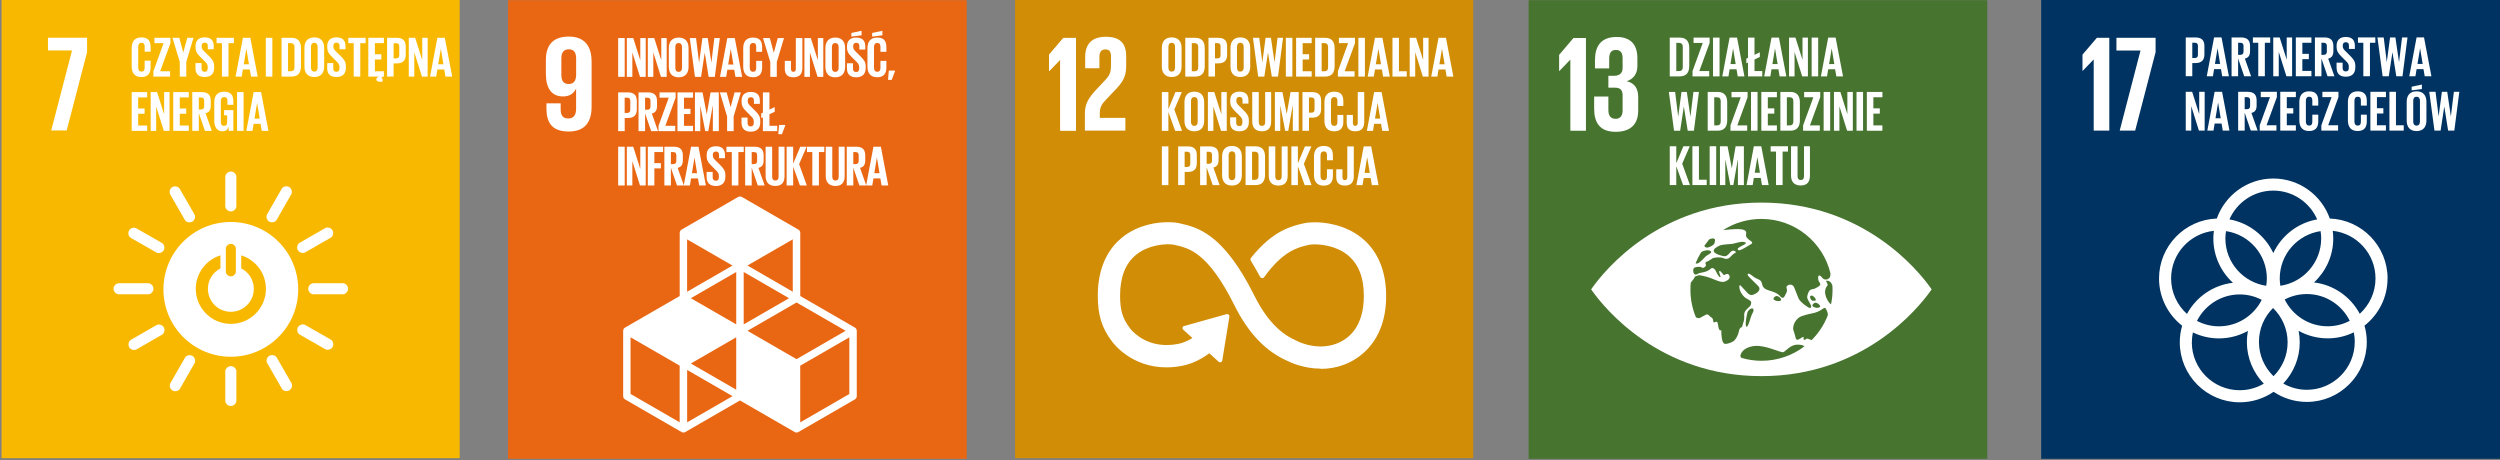 <?xml version="1.0" encoding="UTF-8"?> <svg xmlns="http://www.w3.org/2000/svg" xmlns:xlink="http://www.w3.org/1999/xlink" id="a" width="581.72" height="107.12" viewBox="0 0 581.72 107.12"><rect x="0" y="0" width="581.72" height="107.12" fill="#808080" stroke="none"/><defs><clipPath id="b"><rect x="118.22" y=".04" width="106.72" height="106.72" style="fill:none; stroke-width:0px;"></rect></clipPath><clipPath id="c"><rect x=".36" width="106.61" height="106.61" style="fill:none; stroke-width:0px;"></rect></clipPath><clipPath id="d"><rect x="236.19" width="106.61" height="106.61" style="fill:none; stroke-width:0px;"></rect></clipPath><clipPath id="e"><rect x="355.69" y=".04" width="106.72" height="106.72" style="fill:none; stroke-width:0px;"></rect></clipPath><clipPath id="f"><rect x="474.96" width="106.76" height="106.76" style="fill:none; stroke-width:0px;"></rect></clipPath></defs><rect x="118.22" y=".04" width="106.72" height="106.72" style="fill:#e96713; stroke-width:0px;"></rect><rect x="143.84" y="8.85" width="1.52" height="9.02" style="fill:#fff; stroke-width:0px;"></rect><polygon points="147.14 12.21 147.14 17.88 145.86 17.88 145.86 8.85 147.35 8.85 148.99 14.03 148.99 8.85 150.25 8.85 150.25 17.88 148.92 17.88 147.14 12.21" style="fill:#fff; stroke-width:0px;"></polygon><polygon points="152.02 12.21 152.02 17.88 150.74 17.88 150.74 8.85 152.23 8.85 153.87 14.03 153.87 8.85 155.13 8.85 155.13 17.88 153.8 17.88 152.02 12.21" style="fill:#fff; stroke-width:0px;"></polygon><g style="clip-path:url(#b);"><path d="M155.63,15.55v-4.37c0-1.41.69-2.44,2.29-2.44s2.3,1.02,2.3,2.44v4.37c0,1.4-.69,2.44-2.3,2.44s-2.29-1.04-2.29-2.44M158.7,15.79v-4.84c0-.55-.24-.93-.79-.93s-.77.39-.77.93v4.84c0,.55.24.93.77.93s.79-.39.79-.93" style="fill:#fff; stroke-width:0px;"></path><polygon points="163.98 12.3 163.13 17.88 161.71 17.88 160.5 8.85 161.96 8.85 162.67 14.58 162.68 14.58 163.44 8.85 164.68 8.85 165.52 14.58 165.53 14.58 166.22 8.85 167.5 8.85 166.33 17.88 164.89 17.88 164 12.3 163.98 12.3" style="fill:#fff; stroke-width:0px;"></polygon><path d="M167.54,17.88l1.7-9.02h1.73l1.72,9.02h-1.56l-.28-1.65h-1.61l-.27,1.65h-1.44ZM169.44,15.01h1.21l-.6-3.62h-.01l-.6,3.62Z" style="fill:#fff; stroke-width:0px;"></path><path d="M172.94,15.55v-4.37c0-1.41.67-2.44,2.26-2.44,1.68,0,2.14.93,2.14,2.26v1.06h-1.38v-1.18c0-.56-.19-.88-.73-.88s-.77.39-.77.93v4.84c0,.55.23.93.77.93s.73-.35.73-.88v-1.66h1.38v1.56c0,1.29-.53,2.25-2.14,2.25s-2.26-1.04-2.26-2.44" style="fill:#fff; stroke-width:0px;"></path><polygon points="180.75 14.44 180.75 17.88 179.24 17.88 179.24 14.44 177.54 8.85 179.13 8.85 180.05 12.27 180.06 12.27 180.98 8.85 182.43 8.85 180.75 14.44" style="fill:#fff; stroke-width:0px;"></polygon><path d="M186.7,8.85v6.97c0,1.3-.57,2.16-2.09,2.16s-2-.87-2-2.01v-1.8h1.44v1.82c0,.45.16.72.56.72s.57-.27.57-.73v-7.13h1.52Z" style="fill:#fff; stroke-width:0px;"></path><polygon points="188.46 12.21 188.46 17.88 187.18 17.88 187.18 8.85 188.67 8.85 190.31 14.03 190.31 8.85 191.57 8.85 191.57 17.88 190.24 17.88 188.46 12.21" style="fill:#fff; stroke-width:0px;"></polygon><path d="M192.06,15.55v-4.37c0-1.41.69-2.44,2.29-2.44s2.3,1.02,2.3,2.44v4.37c0,1.4-.69,2.44-2.3,2.44s-2.29-1.04-2.29-2.44M195.14,15.79v-4.84c0-.55-.24-.93-.79-.93s-.77.39-.77.93v4.84c0,.55.24.93.77.93s.79-.39.79-.93" style="fill:#fff; stroke-width:0px;"></path><path d="M197.07,15.93v-1.21h1.41v1.24c0,.51.23.8.75.8.48,0,.69-.32.69-.8v-.35c0-.52-.21-.84-.68-1.28l-.89-.89c-.87-.85-1.26-1.37-1.26-2.41v-.31c0-1.12.65-1.98,2.13-1.98s2.12.75,2.12,2.05v.73h-1.38v-.79c0-.52-.24-.77-.72-.77-.43,0-.72.24-.72.75v.19c0,.51.28.8.72,1.23l.97.96c.83.84,1.22,1.34,1.22,2.34v.44c0,1.24-.67,2.12-2.21,2.12s-2.14-.87-2.14-2.05M200.48,8.21l-2.38.31v-.85l2.38-.51v1.05Z" style="fill:#fff; stroke-width:0px;"></path><path d="M201.85,15.55v-4.37c0-1.41.67-2.44,2.26-2.44,1.68,0,2.14.93,2.14,2.26v1.06h-1.38v-1.18c0-.56-.19-.88-.73-.88s-.77.39-.77.93v4.84c0,.55.23.93.77.93s.73-.35.73-.88v-1.66h1.38v1.56c0,1.29-.53,2.25-2.14,2.25s-2.26-1.04-2.26-2.44M205.32,8.21l-2.38.31v-.85l2.38-.51v1.05Z" style="fill:#fff; stroke-width:0px;"></path><polygon points="208.26 16.55 207.49 18.58 206.64 18.58 206.82 16.43 208.26 16.43 208.26 16.55" style="fill:#fff; stroke-width:0px;"></polygon><path d="M143.84,21.5h2.25c1.53,0,2.09.76,2.09,2.02v1.9c0,1.26-.56,2.04-2.09,2.04h-.73v3.06h-1.52v-9.02ZM145.35,22.73v3.55h.56c.52,0,.75-.25.75-.75v-2.08c0-.49-.23-.73-.75-.73h-.56Z" style="fill:#fff; stroke-width:0px;"></path><path d="M150.1,26.38v4.14h-1.52v-9.02h2.21c1.53,0,2.09.76,2.09,2.02v1.16c0,.97-.35,1.54-1.21,1.74l1.45,4.1h-1.6l-1.42-4.14ZM150.1,22.73v2.81h.51c.52,0,.75-.27.75-.75v-1.33c0-.49-.23-.73-.75-.73h-.51Z" style="fill:#fff; stroke-width:0px;"></path><polygon points="154.82 29.28 157.12 29.28 157.12 30.52 153.23 30.52 153.23 29.28 155.61 22.73 153.47 22.73 153.47 21.5 157.21 21.5 157.21 22.73 154.82 29.28" style="fill:#fff; stroke-width:0px;"></polygon><polygon points="157.64 21.5 161.26 21.5 161.26 22.73 159.15 22.73 159.15 25.32 160.66 25.32 160.66 26.54 159.15 26.54 159.15 29.28 161.26 29.28 161.26 30.52 157.64 30.52 157.64 21.5" style="fill:#fff; stroke-width:0px;"></polygon><polygon points="165.87 24.66 165.83 24.66 164.81 30.52 164.1 30.52 162.97 24.66 162.95 24.66 162.95 30.52 161.7 30.52 161.7 21.5 163.47 21.5 164.45 26.58 164.46 26.58 165.34 21.5 167.26 21.5 167.26 30.52 165.87 30.52 165.87 24.66" style="fill:#fff; stroke-width:0px;"></polygon><polygon points="170.71 27.09 170.71 30.52 169.19 30.52 169.19 27.09 167.5 21.5 169.08 21.5 170 24.92 170.01 24.92 170.93 21.5 172.38 21.5 170.71 27.09" style="fill:#fff; stroke-width:0px;"></polygon><path d="M172.54,28.58v-1.21h1.41v1.24c0,.51.23.8.75.8.48,0,.69-.32.69-.8v-.35c0-.52-.21-.84-.68-1.28l-.89-.89c-.87-.85-1.26-1.37-1.26-2.41v-.31c0-1.12.65-1.98,2.13-1.98s2.12.75,2.12,2.05v.73h-1.38v-.78c0-.52-.24-.77-.72-.77-.43,0-.72.24-.72.75v.19c0,.51.28.8.72,1.22l.97.96c.83.84,1.22,1.34,1.22,2.34v.44c0,1.24-.67,2.12-2.21,2.12s-2.14-.87-2.14-2.05" style="fill:#fff; stroke-width:0px;"></path><polygon points="177.13 26.38 177.52 26.21 177.52 21.5 179.04 21.5 179.04 25.5 180.27 24.92 180.27 26.01 179.04 26.59 179.04 29.28 180.85 29.28 180.85 30.52 177.52 30.52 177.52 27.3 177.13 27.47 177.13 26.38" style="fill:#fff; stroke-width:0px;"></polygon><polygon points="182.72 29.19 181.95 31.22 181.1 31.22 181.29 29.07 182.72 29.07 182.72 29.19" style="fill:#fff; stroke-width:0px;"></polygon><rect x="143.84" y="34.14" width="1.52" height="9.02" style="fill:#fff; stroke-width:0px;"></rect><polygon points="147.14 37.49 147.14 43.16 145.86 43.16 145.86 34.14 147.35 34.14 148.99 39.32 148.99 34.14 150.25 34.14 150.25 43.16 148.92 43.16 147.14 37.49" style="fill:#fff; stroke-width:0px;"></polygon><polygon points="150.74 34.14 154.3 34.14 154.3 35.38 152.26 35.38 152.26 37.96 153.78 37.96 153.78 39.18 152.26 39.18 152.26 43.16 150.74 43.16 150.74 34.14" style="fill:#fff; stroke-width:0px;"></polygon><path d="M156.11,39.02v4.14h-1.52v-9.02h2.21c1.53,0,2.09.76,2.09,2.02v1.16c0,.97-.35,1.54-1.21,1.74l1.45,4.1h-1.6l-1.42-4.14ZM156.11,35.38v2.81h.51c.52,0,.75-.27.75-.75v-1.33c0-.49-.23-.73-.75-.73h-.51Z" style="fill:#fff; stroke-width:0px;"></path><path d="M159.1,43.16l1.7-9.02h1.73l1.72,9.02h-1.56l-.28-1.65h-1.61l-.27,1.65h-1.44ZM161,40.3h1.21l-.6-3.62h-.01l-.6,3.62Z" style="fill:#fff; stroke-width:0px;"></path><path d="M164.42,41.22v-1.21h1.41v1.24c0,.51.23.8.75.8.48,0,.69-.32.69-.8v-.35c0-.52-.21-.84-.68-1.28l-.89-.89c-.87-.85-1.26-1.37-1.26-2.41v-.31c0-1.12.65-1.98,2.13-1.98s2.12.75,2.12,2.05v.73h-1.38v-.78c0-.52-.24-.77-.72-.77-.43,0-.72.24-.72.75v.19c0,.51.28.8.72,1.22l.97.96c.83.84,1.22,1.34,1.22,2.34v.44c0,1.24-.67,2.12-2.21,2.12s-2.14-.87-2.14-2.05" style="fill:#fff; stroke-width:0px;"></path><polygon points="169.03 34.14 173.06 34.14 173.06 35.38 171.81 35.38 171.81 43.16 170.28 43.16 170.28 35.38 169.03 35.38 169.03 34.14" style="fill:#fff; stroke-width:0px;"></polygon><path d="M174.91,39.02v4.14h-1.52v-9.02h2.21c1.53,0,2.09.76,2.09,2.02v1.16c0,.97-.35,1.54-1.21,1.74l1.45,4.1h-1.6l-1.42-4.14ZM174.91,35.38v2.81h.51c.52,0,.75-.27.75-.75v-1.33c0-.49-.23-.73-.75-.73h-.51Z" style="fill:#fff; stroke-width:0px;"></path><path d="M182.55,34.14v6.83c0,1.4-.6,2.3-2.14,2.3s-2.26-.91-2.26-2.3v-6.83h1.52v6.97c0,.53.21.89.75.89s.75-.36.75-.89v-6.97h1.4Z" style="fill:#fff; stroke-width:0px;"></path><polygon points="184.56 38.77 184.56 43.16 183.04 43.16 183.04 34.14 184.56 34.14 184.56 38.1 186.21 34.14 187.7 34.14 185.94 38.2 187.74 43.16 186.14 43.16 184.56 38.77" style="fill:#fff; stroke-width:0px;"></polygon><polygon points="187.77 34.14 191.8 34.14 191.8 35.38 190.55 35.38 190.55 43.16 189.02 43.16 189.02 35.38 187.77 35.38 187.77 34.14" style="fill:#fff; stroke-width:0px;"></polygon><path d="M196.54,34.14v6.83c0,1.4-.6,2.3-2.14,2.3s-2.26-.91-2.26-2.3v-6.83h1.52v6.97c0,.53.21.89.75.89s.75-.36.75-.89v-6.97h1.4Z" style="fill:#fff; stroke-width:0px;"></path><path d="M198.55,39.02v4.14h-1.52v-9.02h2.21c1.53,0,2.09.76,2.09,2.02v1.16c0,.97-.35,1.54-1.21,1.74l1.45,4.1h-1.6l-1.42-4.14ZM198.55,35.38v2.81h.51c.52,0,.75-.27.75-.75v-1.33c0-.49-.23-.73-.75-.73h-.51Z" style="fill:#fff; stroke-width:0px;"></path><path d="M201.54,43.16l1.7-9.02h1.73l1.72,9.02h-1.56l-.28-1.65h-1.61l-.27,1.65h-1.44ZM203.44,40.3h1.21l-.6-3.62h-.01l-.6,3.62Z" style="fill:#fff; stroke-width:0px;"></path><path d="M137.65,14.27c0-3.34-1.47-5.76-5.28-5.76s-5.35,2.1-5.35,5.44v3.18c0,3.53,1.4,5.31,4.01,5.31,1.53,0,2.45-.7,2.99-1.75h.03v4.65c0,1.31-.51,2.23-1.81,2.23s-1.78-.76-1.78-2.1v-1.43h-3.31v1.15c0,3.18,1.15,5.41,5.16,5.41s5.35-2.45,5.35-5.82v-10.5ZM134.06,17.58c-.06,1.21-.57,1.97-1.72,1.97-1.24,0-1.72-.76-1.72-2.16v-3.76c0-1.37.51-2.16,1.75-2.16s1.69.83,1.69,2.16v3.95Z" style="fill:#fff; stroke-width:0px;"></path><path d="M198.94,76.23l-12.73-7.35v-14.7c0-.31-.17-.6-.43-.75l-13.16-7.6c-.27-.15-.6-.15-.87,0l-13.16,7.6c-.27.16-.43.44-.43.75v14.7l-12.73,7.35c-.27.16-.43.44-.43.75v15.2c0,.31.17.6.43.75l13.16,7.6c.14.08.28.12.43.12s.3-.04.43-.12l12.73-7.35,12.73,7.35c.13.08.28.12.43.12s.3-.04.43-.12l13.16-7.6c.27-.16.43-.44.43-.75v-15.2c0-.31-.16-.6-.43-.75M171.31,90.68l-10.56-6.1,10.56-6.1v12.19ZM183.6,69.39l-10.55,6.09v-12.19l10.55,6.1ZM171.31,75.48l-10.56-6.09,10.56-6.1v12.19ZM173.92,76.98l11.42-6.6,11.43,6.59-11.43,6.6-11.42-6.6ZM184.47,67.88l-10.55-6.1,10.55-6.09v12.19ZM170.44,61.79l-10.56,6.1v-12.19l10.56,6.09ZM158.15,98.27l-11.43-6.6v-13.19l11.43,6.6v13.19ZM159.89,98.27v-12.19l10.56,6.1-10.56,6.09ZM197.63,91.68l-11.43,6.6v-13.19l11.43-6.6v13.19Z" style="fill:#fff; stroke-width:0px;"></path></g><rect x=".36" width="106.61" height="106.61" style="fill:#f9b800; stroke-width:0px;"></rect><polygon points="11.16 11.74 16.76 11.74 11.92 30.35 15.52 30.35 20.26 12.13 20.26 8.78 11.16 8.78 11.16 11.74" style="fill:#fff; stroke-width:0px;"></polygon><g style="clip-path:url(#c);"><path d="M53.71,51.65c-8.66,0-15.68,7.02-15.68,15.68s7.02,15.68,15.68,15.68,15.68-7.02,15.68-15.68-7.02-15.68-15.68-15.68M52.55,57.84c0-.52.52-1.1,1.17-1.1s1.16.57,1.16,1.1v5.38c0,.52-.52,1.09-1.16,1.09s-1.17-.57-1.17-1.09v-5.38ZM53.71,75.36c-4.5,0-8.15-3.65-8.15-8.15,0-3.66,2.41-6.76,5.73-7.79v3.04c-1.73.88-2.91,2.68-2.91,4.75,0,2.95,2.39,5.34,5.34,5.34s5.34-2.39,5.34-5.34c0-2.08-1.19-3.88-2.93-4.76v-3.03c3.33,1.03,5.75,4.13,5.75,7.79,0,4.5-3.65,8.15-8.16,8.15" style="fill:#fff; stroke-width:0px;"></path><path d="M35.71,67.19c0-.71-.63-1.29-1.21-1.29h-6.87c-.58,0-1.21.58-1.21,1.29s.63,1.29,1.21,1.29h6.87c.58,0,1.21-.58,1.21-1.29" style="fill:#fff; stroke-width:0px;"></path><path d="M81,67.19c0-.71-.63-1.29-1.2-1.29h-6.87c-.58,0-1.21.58-1.21,1.29s.64,1.29,1.21,1.29h6.87c.57,0,1.2-.58,1.2-1.29" style="fill:#fff; stroke-width:0px;"></path><path d="M53.71,49.19c.71,0,1.29-.63,1.29-1.2v-6.87c0-.58-.58-1.21-1.29-1.21s-1.29.63-1.29,1.21v6.87c0,.57.58,1.2,1.29,1.2" style="fill:#fff; stroke-width:0px;"></path><path d="M53.71,94.47c.71,0,1.29-.63,1.29-1.21v-6.86c0-.58-.58-1.21-1.29-1.21s-1.29.64-1.29,1.21v6.86c0,.58.58,1.21,1.29,1.21" style="fill:#fff; stroke-width:0px;"></path><path d="M38.09,58.25c.35-.62.09-1.43-.41-1.72l-5.96-3.41c-.5-.29-1.34-.1-1.69.51-.35.62-.09,1.44.41,1.72l5.96,3.41c.5.29,1.33.1,1.69-.52" style="fill:#fff; stroke-width:0px;"></path><path d="M77.39,80.74c.35-.62.09-1.43-.41-1.71l-5.96-3.41c-.5-.29-1.34-.1-1.69.51-.35.62-.09,1.44.41,1.72l5.96,3.41c.5.28,1.33.1,1.69-.52" style="fill:#fff; stroke-width:0px;"></path><path d="M62.66,51.57c.62.35,1.43.09,1.71-.41l3.41-5.96c.29-.5.1-1.34-.51-1.69-.62-.35-1.44-.09-1.72.41l-3.41,5.96c-.29.5-.1,1.33.52,1.69" style="fill:#fff; stroke-width:0px;"></path><path d="M40.16,90.87c.62.35,1.43.09,1.71-.41l3.41-5.96c.29-.5.1-1.34-.51-1.69-.62-.35-1.44-.09-1.72.41l-3.41,5.96c-.29.5-.1,1.33.52,1.69" style="fill:#fff; stroke-width:0px;"></path><path d="M44.74,51.58c.62-.35.8-1.19.51-1.69l-3.42-5.95c-.29-.5-1.1-.76-1.72-.41-.62.35-.8,1.19-.51,1.7l3.42,5.95c.29.5,1.1.76,1.72.4" style="fill:#fff; stroke-width:0px;"></path><path d="M67.31,90.84c.62-.36.8-1.19.51-1.69l-3.42-5.95c-.29-.5-1.1-.76-1.72-.41-.62.35-.8,1.19-.51,1.7l3.42,5.95c.29.5,1.1.75,1.72.4" style="fill:#fff; stroke-width:0px;"></path><path d="M69.32,58.22c.35.61,1.19.8,1.68.51l5.95-3.42c.5-.29.77-1.11.41-1.72-.35-.62-1.19-.8-1.7-.51l-5.95,3.42c-.5.29-.76,1.1-.4,1.72" style="fill:#fff; stroke-width:0px;"></path><path d="M30.06,80.79c.35.62,1.19.8,1.69.51l5.95-3.42c.5-.29.77-1.1.41-1.72-.35-.62-1.19-.8-1.69-.51l-5.95,3.42c-.5.29-.76,1.1-.4,1.72" style="fill:#fff; stroke-width:0px;"></path><path d="M30.64,15.49v-4.36c0-1.41.67-2.43,2.26-2.43,1.68,0,2.14.93,2.14,2.26v1.06h-1.38v-1.18c0-.56-.19-.88-.73-.88s-.77.39-.77.93v4.84c0,.55.23.93.77.93s.73-.35.73-.88v-1.66h1.38v1.56c0,1.29-.53,2.25-2.14,2.25s-2.26-1.04-2.26-2.43" style="fill:#fff; stroke-width:0px;"></path><polygon points="37.27 16.58 39.57 16.58 39.57 17.82 35.69 17.82 35.69 16.58 38.07 10.04 35.93 10.04 35.93 8.8 39.66 8.8 39.66 10.04 37.27 16.58" style="fill:#fff; stroke-width:0px;"></polygon><polygon points="43.35 14.39 43.35 17.82 41.83 17.82 41.83 14.39 40.14 8.8 41.72 8.8 42.64 12.22 42.65 12.22 43.57 8.8 45.02 8.8 43.35 14.39" style="fill:#fff; stroke-width:0px;"></polygon><path d="M45.49,15.88v-1.21h1.41v1.24c0,.51.23.8.74.8.48,0,.69-.32.69-.8v-.35c0-.52-.21-.84-.68-1.28l-.89-.89c-.87-.85-1.26-1.37-1.26-2.41v-.31c0-1.12.65-1.98,2.13-1.98s2.11.75,2.11,2.05v.73h-1.38v-.78c0-.52-.24-.77-.72-.77-.43,0-.72.24-.72.74v.19c0,.51.28.8.72,1.22l.97.96c.82.84,1.22,1.34,1.22,2.34v.44c0,1.24-.66,2.11-2.21,2.11s-2.14-.86-2.14-2.05" style="fill:#fff; stroke-width:0px;"></path><polygon points="50.39 8.8 54.42 8.8 54.42 10.04 53.17 10.04 53.17 17.82 51.64 17.82 51.64 10.04 50.39 10.04 50.39 8.8" style="fill:#fff; stroke-width:0px;"></polygon><path d="M54.82,17.82l1.7-9.02h1.73l1.71,9.02h-1.55l-.28-1.65h-1.61l-.27,1.65h-1.44ZM56.72,14.96h1.21l-.6-3.62h-.01l-.6,3.62Z" style="fill:#fff; stroke-width:0px;"></path><rect x="61.85" y="8.8" width="1.52" height="9.02" style="fill:#fff; stroke-width:0px;"></rect><path d="M70.04,11.22v4.18c0,1.38-.57,2.42-2.19,2.42h-2.34v-9.02h2.34c1.62,0,2.19,1.02,2.19,2.42M67.66,16.58c.63,0,.86-.37.86-.92v-4.72c0-.53-.24-.9-.86-.9h-.64v6.54h.64Z" style="fill:#fff; stroke-width:0px;"></path><path d="M70.84,15.49v-4.36c0-1.41.69-2.43,2.29-2.43s2.3,1.02,2.3,2.43v4.36c0,1.4-.69,2.43-2.3,2.43s-2.29-1.04-2.29-2.43M73.91,15.73v-4.84c0-.55-.24-.93-.78-.93s-.77.39-.77.93v4.84c0,.55.24.93.77.93s.78-.39.78-.93" style="fill:#fff; stroke-width:0px;"></path><path d="M76.14,15.88v-1.21h1.41v1.24c0,.51.23.8.74.8.48,0,.69-.32.69-.8v-.35c0-.52-.21-.84-.68-1.28l-.89-.89c-.87-.85-1.26-1.37-1.26-2.41v-.31c0-1.12.65-1.98,2.13-1.98s2.11.75,2.11,2.05v.73h-1.38v-.78c0-.52-.24-.77-.72-.77-.43,0-.72.24-.72.74v.19c0,.51.28.8.72,1.22l.97.96c.82.84,1.22,1.34,1.22,2.34v.44c0,1.24-.66,2.11-2.21,2.11s-2.14-.86-2.14-2.05" style="fill:#fff; stroke-width:0px;"></path><polygon points="81.05 8.8 85.08 8.8 85.08 10.04 83.83 10.04 83.83 17.82 82.3 17.82 82.3 10.04 81.05 10.04 81.05 8.8" style="fill:#fff; stroke-width:0px;"></polygon><path d="M85.71,8.8h3.62v1.24h-2.1v2.58h1.5v1.22h-1.5v2.74h2.1v1.24h-.31c-.12.11-.23.21-.23.32,0,.08.04.12.17.12h.05v.76h-.53c-.61,0-.92-.19-.92-.55,0-.41.55-.64.63-.65h-2.49v-9.02Z" style="fill:#fff; stroke-width:0px;"></path><path d="M90.07,8.8h2.25c1.53,0,2.09.76,2.09,2.02v1.9c0,1.26-.56,2.03-2.09,2.03h-.73v3.06h-1.52v-9.02ZM91.59,10.04v3.55h.56c.52,0,.75-.25.75-.74v-2.07c0-.49-.23-.73-.75-.73h-.56Z" style="fill:#fff; stroke-width:0px;"></path><polygon points="96.4 12.15 96.4 17.82 95.12 17.82 95.12 8.8 96.61 8.8 98.25 13.98 98.25 8.8 99.51 8.8 99.51 17.82 98.18 17.82 96.4 12.15" style="fill:#fff; stroke-width:0px;"></polygon><path d="M100.07,17.82l1.7-9.02h1.73l1.72,9.02h-1.56l-.28-1.65h-1.61l-.27,1.65h-1.44ZM101.97,14.96h1.21l-.6-3.62h-.01l-.6,3.62Z" style="fill:#fff; stroke-width:0px;"></path><polygon points="30.64 21.43 34.25 21.43 34.25 22.67 32.15 22.67 32.15 25.25 33.65 25.25 33.65 26.47 32.15 26.47 32.15 29.21 34.25 29.21 34.25 30.45 30.64 30.45 30.64 21.43" style="fill:#fff; stroke-width:0px;"></polygon><polygon points="36.34 24.78 36.34 30.45 35.06 30.45 35.06 21.43 36.55 21.43 38.19 26.6 38.19 21.43 39.45 21.43 39.45 30.45 38.12 30.45 36.34 24.78" style="fill:#fff; stroke-width:0px;"></polygon><polygon points="40.31 21.43 43.93 21.43 43.93 22.67 41.83 22.67 41.83 25.25 43.33 25.25 43.33 26.47 41.83 26.47 41.83 29.21 43.93 29.21 43.93 30.45 40.31 30.45 40.31 21.43" style="fill:#fff; stroke-width:0px;"></polygon><path d="M46.26,26.31v4.14h-1.52v-9.02h2.21c1.53,0,2.09.76,2.09,2.02v1.16c0,.97-.35,1.54-1.21,1.74l1.45,4.1h-1.6l-1.42-4.14ZM46.26,22.67v2.81h.51c.52,0,.74-.27.74-.74v-1.33c0-.49-.23-.73-.74-.73h-.51Z" style="fill:#fff; stroke-width:0px;"></path><path d="M52.15,25.63h2.15v4.81h-1.09v-.98c-.2.68-.63,1.09-1.45,1.09-1.3,0-1.9-1.04-1.9-2.43v-4.36c0-1.41.68-2.43,2.27-2.43,1.67,0,2.17.93,2.17,2.26v.8h-1.38v-.92c0-.56-.21-.88-.76-.88s-.78.39-.78.93v4.84c0,.55.23.93.74.93.49,0,.74-.28.74-.86v-1.6h-.72v-1.2Z" style="fill:#fff; stroke-width:0px;"></path><rect x="55.16" y="21.43" width="1.52" height="9.02" style="fill:#fff; stroke-width:0px;"></rect><path d="M57.32,30.45l1.7-9.02h1.73l1.72,9.02h-1.56l-.28-1.65h-1.61l-.27,1.65h-1.44ZM59.22,27.59h1.21l-.6-3.62h-.01l-.6,3.62Z" style="fill:#fff; stroke-width:0px;"></path></g><rect x="236.19" width="106.61" height="106.61" style="fill:#d18d05; stroke-width:0px;"></rect><polygon points="246.69 13.87 246.72 13.87 246.72 30.39 250.35 30.39 250.35 8.82 247.45 8.82 244.11 12.73 244.11 16.52 244.14 16.52 246.69 13.87" style="fill:#fff; stroke-width:0px;"></polygon><g style="clip-path:url(#d);"><path d="M252.51,13.27v2.61h3.31v-2.7c0-1.3.64-1.68,1.4-1.68.7,0,1.3.29,1.3,1.62v1.78c0,1.78-.16,2.48-1.34,3.72l-2.03,2.16c-1.97,2.1-2.71,3.5-2.71,5.63v3.98h9.42v-2.96h-5.95v-1.02c0-1.69.61-2.32,1.53-3.31l2.32-2.45c1.88-2,2.29-3.28,2.29-5.44v-2.1c0-3.09-1.49-4.55-4.74-4.55s-4.8,1.69-4.8,4.71" style="fill:#fff; stroke-width:0px;"></path><path d="M307.32,85.78c-4.02,0-7.16-1.5-7.75-1.8-5.07-2.23-9.1-6.45-12.32-12.91-6.13-12.32-10.57-13.33-13.81-14.06l-.22-.05c-.33-.08-.85-.12-1.41-.12-1.03,0-4.61.17-7.4,2.4-2.51,2-3.78,5.21-3.78,9.54,0,3.42.58,5.33,2.29,7.58l.05.07c.11.16,2.89,3.86,8.52,3.86.85,0,1.74-.09,2.63-.26,1.09-.21,2.22-.68,3.34-1.38l-2.14-1.94c-.1-.09-.16-.21-.17-.35,0-.14.04-.27.13-.37.07-.08.16-.13.26-.15l.18-.03,9.63-2.7.2-.02c.16,0,.26.04.35.13.1.09.16.22.16.37v.12s-1.64,10.09-1.64,10.09c0,.14-.04.26-.13.35-.18.19-.52.21-.71.03l-2.19-1.97c-2.55,1.89-4.84,2.62-6.31,2.91-1.24.24-2.48.36-3.67.36-8.02,0-12.19-5.39-12.64-6-2.4-3.15-3.33-6.15-3.33-10.69,0-7.45,3.11-11.5,5.72-13.58,3.82-3.05,8.29-3.51,10.61-3.51,1.41,0,2.27.16,2.58.23l.21.05c4.01.91,10.08,2.28,17.31,16.8,3.55,7.13,7.31,9.41,9.84,10.51l.2.1s2.36,1.23,5.39,1.23c1.26,0,2.47-.21,3.6-.63,2.94-1.1,6.45-3.92,6.45-11.16,0-4.32-1.29-7.52-3.84-9.54-2.86-2.26-6.53-2.43-7.58-2.43-.57,0-1.08.04-1.4.12l-.28.07c-2.27.53-5.69,1.34-10.05,7.37-.02.04-.06.08-.09.13-.28.28-.73.19-.9-.13l.1-.1-.12.07c-.53-1-1.21-2.17-2.05-3.58l-.11-.19c-.05-.09-.07-.18-.07-.28,0-.11.04-.22.11-.32l.07-.08s.05-.07.08-.1c4.99-6.2,9.29-7.21,11.85-7.81l.27-.06c.68-.16,1.6-.25,2.6-.25,1.9,0,6.75.35,10.79,3.54,2.65,2.09,5.81,6.15,5.81,13.6,0,11.14-6.87,14.91-9.82,16.01-1.71.64-3.52.96-5.4.96" style="fill:#fff; stroke-width:0px;"></path><path d="M270.35,15.49v-4.36c0-1.41.69-2.43,2.29-2.43s2.3,1.02,2.3,2.43v4.36c0,1.4-.69,2.43-2.3,2.43s-2.29-1.04-2.29-2.43M273.42,15.73v-4.84c0-.55-.24-.93-.78-.93s-.77.39-.77.93v4.84c0,.55.24.93.77.93s.78-.39.78-.93" style="fill:#fff; stroke-width:0px;"></path><path d="M280.33,11.22v4.18c0,1.38-.57,2.42-2.19,2.42h-2.34v-9.02h2.34c1.62,0,2.19,1.02,2.19,2.42M277.95,16.58c.62,0,.86-.37.86-.92v-4.72c0-.53-.24-.9-.86-.9h-.64v6.54h.64Z" style="fill:#fff; stroke-width:0px;"></path><path d="M281.2,8.8h2.25c1.53,0,2.09.76,2.09,2.02v1.9c0,1.26-.56,2.03-2.09,2.03h-.73v3.06h-1.52v-9.02ZM282.71,10.04v3.55h.56c.52,0,.74-.25.74-.75v-2.07c0-.49-.23-.73-.74-.73h-.56Z" style="fill:#fff; stroke-width:0px;"></path><path d="M286.32,15.49v-4.36c0-1.41.69-2.43,2.29-2.43s2.3,1.02,2.3,2.43v4.36c0,1.4-.69,2.43-2.3,2.43s-2.29-1.04-2.29-2.43M289.39,15.73v-4.84c0-.55-.24-.93-.79-.93s-.77.39-.77.93v4.84c0,.55.24.93.77.93s.79-.39.79-.93" style="fill:#fff; stroke-width:0px;"></path><polygon points="295.04 12.25 294.19 17.82 292.76 17.82 291.55 8.8 293.02 8.8 293.72 14.52 293.73 14.52 294.49 8.8 295.73 8.8 296.57 14.52 296.58 14.52 297.27 8.8 298.55 8.8 297.38 17.82 295.94 17.82 295.05 12.25 295.04 12.25" style="fill:#fff; stroke-width:0px;"></polygon><rect x="299.2" y="8.8" width="1.52" height="9.02" style="fill:#fff; stroke-width:0px;"></rect><polygon points="301.59 8.8 305.21 8.8 305.21 10.04 303.11 10.04 303.11 12.62 304.61 12.62 304.61 13.84 303.11 13.84 303.11 16.58 305.21 16.58 305.21 17.82 301.59 17.82 301.59 8.8" style="fill:#fff; stroke-width:0px;"></polygon><path d="M310.55,11.22v4.18c0,1.38-.57,2.42-2.19,2.42h-2.34v-9.02h2.34c1.62,0,2.19,1.02,2.19,2.42M308.17,16.58c.62,0,.86-.37.86-.92v-4.72c0-.53-.24-.9-.86-.9h-.64v6.54h.64Z" style="fill:#fff; stroke-width:0px;"></path><polygon points="312.89 16.58 315.19 16.58 315.19 17.82 311.31 17.82 311.31 16.58 313.69 10.04 311.55 10.04 311.55 8.8 315.29 8.8 315.29 10.04 312.89 16.58" style="fill:#fff; stroke-width:0px;"></polygon><rect x="316.08" y="8.8" width="1.52" height="9.02" style="fill:#fff; stroke-width:0px;"></rect><path d="M318.24,17.82l1.7-9.02h1.73l1.72,9.02h-1.56l-.28-1.65h-1.61l-.27,1.65h-1.44ZM320.14,14.96h1.21l-.6-3.62h-.01l-.6,3.62Z" style="fill:#fff; stroke-width:0px;"></path><polygon points="324.01 8.8 325.52 8.8 325.52 16.58 327.33 16.58 327.33 17.82 324.01 17.82 324.01 8.8" style="fill:#fff; stroke-width:0px;"></polygon><polygon points="329.3 12.15 329.3 17.82 328.02 17.82 328.02 8.8 329.51 8.8 331.15 13.97 331.15 8.8 332.41 8.8 332.41 17.82 331.08 17.82 329.3 12.15" style="fill:#fff; stroke-width:0px;"></polygon><path d="M333.03,17.82l1.7-9.02h1.73l1.72,9.02h-1.56l-.28-1.65h-1.61l-.27,1.65h-1.44ZM334.93,14.96h1.21l-.6-3.62h-.01l-.6,3.62Z" style="fill:#fff; stroke-width:0px;"></path><polygon points="271.87 26.06 271.87 30.45 270.35 30.45 270.35 21.43 271.87 21.43 271.87 25.39 273.51 21.43 275 21.43 273.25 25.49 275.04 30.45 273.45 30.45 271.87 26.06" style="fill:#fff; stroke-width:0px;"></polygon><path d="M275.61,28.12v-4.36c0-1.41.69-2.43,2.29-2.43s2.3,1.02,2.3,2.43v4.36c0,1.4-.69,2.43-2.3,2.43s-2.29-1.04-2.29-2.43M278.69,28.36v-4.84c0-.54-.24-.93-.79-.93s-.77.39-.77.93v4.84c0,.55.24.93.77.93s.79-.39.79-.93" style="fill:#fff; stroke-width:0px;"></path><polygon points="282.34 24.78 282.34 30.45 281.06 30.45 281.06 21.43 282.55 21.43 284.19 26.6 284.19 21.43 285.45 21.43 285.45 30.45 284.12 30.45 282.34 24.78" style="fill:#fff; stroke-width:0px;"></polygon><path d="M286.24,28.51v-1.21h1.41v1.24c0,.51.23.8.75.8.48,0,.69-.32.69-.8v-.35c0-.52-.21-.84-.68-1.28l-.89-.89c-.86-.85-1.26-1.37-1.26-2.41v-.31c0-1.12.65-1.98,2.13-1.98s2.11.74,2.11,2.05v.73h-1.38v-.78c0-.52-.24-.77-.72-.77-.43,0-.72.24-.72.74v.19c0,.51.28.8.72,1.22l.97.96c.82.84,1.22,1.34,1.22,2.34v.44c0,1.24-.67,2.11-2.21,2.11s-2.14-.86-2.14-2.05" style="fill:#fff; stroke-width:0px;"></path><path d="M295.78,21.43v6.82c0,1.4-.6,2.3-2.14,2.3s-2.26-.9-2.26-2.3v-6.82h1.52v6.97c0,.53.21.89.75.89s.74-.36.74-.89v-6.97h1.4Z" style="fill:#fff; stroke-width:0px;"></path><polygon points="300.82 24.6 300.78 24.6 299.76 30.45 299.05 30.45 297.92 24.6 297.9 24.6 297.9 30.45 296.65 30.45 296.65 21.43 298.41 21.43 299.4 26.51 299.41 26.51 300.29 21.43 302.2 21.43 302.2 30.45 300.82 30.45 300.82 24.6" style="fill:#fff; stroke-width:0px;"></polygon><path d="M303.07,21.43h2.25c1.53,0,2.09.76,2.09,2.02v1.9c0,1.26-.56,2.03-2.09,2.03h-.73v3.06h-1.52v-9.02ZM304.58,22.67v3.55h.56c.52,0,.74-.25.74-.74v-2.07c0-.49-.23-.73-.74-.73h-.56Z" style="fill:#fff; stroke-width:0px;"></path><path d="M308.18,28.12v-4.36c0-1.41.66-2.43,2.26-2.43,1.68,0,2.14.93,2.14,2.26v1.06h-1.38v-1.18c0-.56-.19-.88-.73-.88s-.77.39-.77.93v4.84c0,.55.23.93.77.93s.73-.35.73-.88v-1.66h1.38v1.56c0,1.29-.53,2.25-2.14,2.25s-2.26-1.04-2.26-2.43" style="fill:#fff; stroke-width:0px;"></path><path d="M317.44,21.43v6.97c0,1.3-.57,2.15-2.09,2.15s-1.99-.86-1.99-2.01v-1.79h1.44v1.82c0,.45.16.72.56.72s.57-.27.57-.73v-7.13h1.52Z" style="fill:#fff; stroke-width:0px;"></path><path d="M318.05,30.45l1.7-9.02h1.73l1.72,9.02h-1.56l-.28-1.65h-1.61l-.27,1.65h-1.44ZM319.95,27.59h1.21l-.6-3.62h-.01l-.6,3.62Z" style="fill:#fff; stroke-width:0px;"></path><rect x="270.35" y="34.06" width="1.52" height="9.02" style="fill:#fff; stroke-width:0px;"></rect><path d="M274.14,34.06h2.25c1.53,0,2.09.76,2.09,2.02v1.9c0,1.26-.56,2.03-2.09,2.03h-.73v3.06h-1.52v-9.02ZM275.65,35.3v3.55h.56c.52,0,.75-.25.75-.74v-2.07c0-.49-.23-.73-.75-.73h-.56Z" style="fill:#fff; stroke-width:0px;"></path><path d="M280.77,38.94v4.14h-1.52v-9.02h2.21c1.53,0,2.09.76,2.09,2.02v1.16c0,.97-.35,1.54-1.21,1.74l1.45,4.1h-1.6l-1.42-4.14ZM280.77,35.3v2.81h.51c.52,0,.74-.27.74-.74v-1.33c0-.49-.23-.73-.74-.73h-.51Z" style="fill:#fff; stroke-width:0px;"></path><path d="M284.37,40.75v-4.36c0-1.41.69-2.43,2.29-2.43s2.3,1.02,2.3,2.43v4.36c0,1.4-.69,2.43-2.3,2.43s-2.29-1.04-2.29-2.43M287.45,40.99v-4.84c0-.55-.24-.93-.79-.93s-.77.39-.77.93v4.84c0,.55.24.93.77.93s.79-.39.79-.93" style="fill:#fff; stroke-width:0px;"></path><path d="M294.36,36.48v4.17c0,1.38-.57,2.42-2.19,2.42h-2.34v-9.02h2.34c1.62,0,2.19,1.02,2.19,2.42M291.98,41.84c.62,0,.86-.37.86-.92v-4.72c0-.53-.24-.9-.86-.9h-.64v6.54h.64Z" style="fill:#fff; stroke-width:0px;"></path><path d="M299.62,34.06v6.82c0,1.4-.6,2.3-2.14,2.3s-2.26-.9-2.26-2.3v-6.82h1.52v6.97c0,.53.21.89.75.89s.74-.36.74-.89v-6.97h1.4Z" style="fill:#fff; stroke-width:0px;"></path><polygon points="302 38.69 302 43.08 300.49 43.08 300.49 34.06 302 34.06 302 38.02 303.65 34.06 305.14 34.06 303.39 38.12 305.18 43.08 303.58 43.08 302 38.69" style="fill:#fff; stroke-width:0px;"></polygon><path d="M305.75,40.75v-4.36c0-1.41.66-2.43,2.26-2.43,1.68,0,2.14.93,2.14,2.26v1.07h-1.38v-1.18c0-.56-.19-.88-.73-.88s-.77.38-.77.93v4.84c0,.55.23.93.77.93s.73-.35.73-.88v-1.66h1.38v1.56c0,1.29-.53,2.25-2.14,2.25s-2.26-1.04-2.26-2.43" style="fill:#fff; stroke-width:0px;"></path><path d="M315.01,34.06v6.97c0,1.3-.57,2.15-2.09,2.15s-1.99-.87-1.99-2.01v-1.79h1.44v1.82c0,.45.16.72.56.72s.57-.27.57-.73v-7.13h1.52Z" style="fill:#fff; stroke-width:0px;"></path><path d="M315.62,43.08l1.7-9.02h1.73l1.72,9.02h-1.56l-.28-1.65h-1.61l-.27,1.65h-1.44ZM317.52,40.22h1.21l-.6-3.62h-.01l-.6,3.62Z" style="fill:#fff; stroke-width:0px;"></path><polygon points="246.69 13.87 246.72 13.87 246.72 30.39 250.35 30.39 250.35 8.82 247.45 8.82 244.11 12.73 244.11 16.52 244.14 16.52 246.69 13.87" style="fill:#fff; stroke-width:0px;"></polygon></g><rect x="355.69" y=".04" width="106.72" height="106.72" style="fill:#47742f; stroke-width:0px;"></rect><polygon points="369.03 8.84 369.03 30.42 365.4 30.42 365.4 13.9 365.37 13.9 362.82 16.54 362.79 16.54 362.79 12.76 366.13 8.84 369.03 8.84" style="fill:#fff; stroke-width:0px;"></polygon><g style="clip-path:url(#e);"><path d="M381,13.52v1.88c0,1.81-.99,3.02-2.48,3.5,1.81.41,2.67,1.69,2.67,3.66v3.18c0,2.99-1.59,4.93-5.25,4.93s-5-2.1-5-5.38v-2.83h3.31v3.09c0,1.27.44,2.1,1.69,2.1,1.11,0,1.62-.79,1.62-1.94v-3.56c0-1.15-.51-1.75-1.78-1.75h-1.53v-2.77h1.37c1.18,0,1.94-.61,1.94-1.75v-2.32c0-1.18-.41-1.94-1.56-1.94s-1.56.76-1.56,2.1v2.2h-3.31v-1.91c0-3.18,1.31-5.41,5.06-5.41,3.34,0,4.81,1.88,4.81,4.93" style="fill:#fff; stroke-width:0px;"></path><path d="M449.16,66.89c-2.82-3.96-15.58-19.75-39.3-19.75s-36.48,15.8-39.31,19.75c-.12.17-.22.32-.31.44.08.13.19.27.31.44,2.83,3.95,15.58,19.75,39.31,19.75s36.48-15.8,39.3-19.75c.12-.17.22-.32.31-.44-.08-.12-.18-.27-.31-.44M396.62,57.13c.21-.31.92-1.21,1.01-1.32.18-.24.55-.28.8-.33.25-.05.59.09.63.28.04.19-.1.92-.22,1.05-.35.36-1.25.87-1.75.79-.39-.06-.54-.36-.46-.47M395.77,58.81s.07-.08.09-.1c.3-.34.89-.41,1.3-.48.41-.07.96.14,1.03.41.07.27-1.03.77-1.23.96-.57.53-1.46,1.6-1.99,1.71-.17.04-.31.01-.43-.04.34-.86.75-1.68,1.23-2.46M404.65,77.03c-.32,1.26-.7,1.72-1.02,2.12-.32.4-1.5.92-2.25.86-.75-.06-.86-2.06-.86-3.09,0-.36-.5.7-.77-1.45-.17-1.37-1.05.14-1.11-.77-.06-.91-.5-.73-.97-1.3-.46-.57-1.04.06-1.68.34-.64.28-.38.44-1.29.15-.02,0-.03-.01-.06-.02-.84-1.98-1.3-4.15-1.3-6.43,0-.56.03-1.11.08-1.65.03-.06.06-.11.1-.15.87-1.03.85-1.28.85-1.28l.97-.34s1.54.24,2.71.68c.96.36,2.47,1.17,3.34.81.63-.26,1.13-.61,1.07-1.14-.07-.66-.59-.82-1.23-.37-.23.16-.73-1-1.12-.94-.39.06.48,1.37.15,1.42-.33.06-1-1.36-1.11-1.59-.11-.23-.63-.8-1.09-.36-.97.93-2.56.87-2.88,1.11-.97.72-1.22-.24-1.2-.82.04-.13.08-.27.12-.4.32-.35,1.45-.46,1.84-.2.43.29.73-.07.9-.25.17-.17.11-.44,0-.67-.11-.23.21-.4.43-.46.22-.06.96-.57,1.25-.75.3-.17,1.82-.36,2.51-.01.68.34,1.31.06,1.65-.33.42-.5.96-.88,1.2-1,.24-.11-.59-.89-1.27-.04-.68.84-1.03.92-1.35.92s-2.23-.48-2.46-1.08c-.23-.6.6-1.05,1.3-1.39.7-.34,2.63-.33,3.12-.44,1-.22,2.28-.72,2.93-.28.64.43-2.69,1.19-1.6,1.78.39.21,2.15-1.01,2.76-1.33,1.42-.73-1.38-.97-1.01-2.46.41-1.68-3.43-1.03-5.35-.89,2.57-1.65,5.62-2.6,8.9-2.6,7.8,0,14.33,5.4,16.07,12.66.01.36-.04.62-.08.76-.15.6-1.28,1.11-1.94.15-.17-.24-.88-.91-.85.23.02,1.15,1.11,1.26.06,1.95-1.05.69-1.25.52-1.74.69-.49.17-.96,1.35-.84,1.98.12.63,1.62,2.35.51,2.28-.26-.02-2.24-1.37-2.56-2.24-.34-.91-.72-1.81-.99-2.5-.27-.69-.97-.86-1.56-.46-.59.4.16.81-.26,1.67-.42.86-.72,1.63-1.35.92-1.61-1.85-3.96-.94-4.32-2.99-.2-1.12-1.16-1.01-1.96-1.64-.81-.63-1.26-.97-1.39-.51-.12.4,2.53,2.5,2.71,3.03.28.8-.79,1.5-1.58,1.69-.78.19-1.13-.44-1.9-1.24-.77-.8-1.11-1.37-1.16-.74-.08.91.73,2.24,1.52,2.74.67.42,1.42.61,1.2,1.3-.22.69,0,.3-.75,1.04-.75.75-.89.99-.84,2.01.05,1.03-.21,1.09-.38,1.95-.16.86-.53.12-.86,1.37M422.38,70.44c.56-.04,1.39.73,1.06,1.02-.33.29-1.16.19-1.58-.14-.42-.32.26-.86.51-.88M421.68,69.93c-.18-.07-.33-.24-.47-.64-.13-.41.21-.64.54-.47.34.17.78.68.78.95s-.67.24-.85.17M414.38,69.9c-.33.29-1.16.18-1.58-.14-.42-.32.26-.86.51-.88.56-.05,1.39.73,1.07,1.02M407.63,73.18c-.23.37-.85,3.15-1.27,2.83-.42-.32.17-3.22.29-3.44.65-1.2,2.06-1.14.98.62M409.88,83.95c-1.62,0-3.17-.24-4.65-.67-.21-.17-.33-.46-.2-.81.51-1.33,2.03-1.85,3.24-1.97,2.68-.26,6.2,1.74,6.76,1.42.56-.32,1.7-1.8,3.36-1.73,1.13.04,1.13.23,1.51.38-2.78,2.12-6.25,3.38-10.02,3.38M421.54,79.14c-.16-.05-.34-.1-.52-.19-.9-.46-.79.27-1.24.11-.45-.17.5-1.19-.83-.32-1.33.87-.97-.14-1.55-1.6-.58-1.47.67-3.15,1.71-3.53,1.44-.52,2.33-.63,3-.79,1.98-.5,2.4-1.67,2.76-.96.07.13.13.26.19.38.12.21.25.65.26,1.08-.84,2.21-2.14,4.19-3.79,5.83M426.06,70.8c-.44-.12-2.3-2.69-.83-4.37.24-.28-.49-1.09-.29-1.11.8-.06,1.23.44,1.44,1.15.02.32.03.64.03.96,0,1.16-.12,2.28-.35,3.37" style="fill:#fff; stroke-width:0px;"></path><path d="M393.07,11.17v4.18c0,1.38-.57,2.42-2.2,2.42h-2.34v-9.02h2.34c1.62,0,2.2,1.03,2.2,2.42M390.69,16.54c.63,0,.87-.37.87-.92v-4.73c0-.53-.24-.91-.87-.91h-.64v6.55h.64Z" style="fill:#fff; stroke-width:0px;"></path><polygon points="395.41 16.54 397.71 16.54 397.71 17.77 393.83 17.77 393.83 16.54 396.21 9.99 394.07 9.99 394.07 8.75 397.81 8.75 397.81 9.99 395.41 16.54" style="fill:#fff; stroke-width:0px;"></polygon><rect x="398.6" y="8.75" width="1.52" height="9.02" style="fill:#fff; stroke-width:0px;"></rect><path d="M400.76,17.77l1.7-9.02h1.73l1.72,9.02h-1.56l-.28-1.65h-1.61l-.27,1.65h-1.44ZM402.66,14.91h1.21l-.6-3.62h-.01l-.6,3.62Z" style="fill:#fff; stroke-width:0px;"></path><polygon points="406.35 13.64 406.74 13.46 406.74 8.75 408.25 8.75 408.25 12.76 409.49 12.17 409.49 13.26 408.25 13.85 408.25 16.54 410.06 16.54 410.06 17.77 406.74 17.77 406.74 14.55 406.35 14.73 406.35 13.64" style="fill:#fff; stroke-width:0px;"></polygon><path d="M410.51,17.77l1.7-9.02h1.73l1.72,9.02h-1.56l-.28-1.65h-1.61l-.27,1.65h-1.44ZM412.42,14.91h1.21l-.6-3.62h-.01l-.6,3.62Z" style="fill:#fff; stroke-width:0px;"></path><polygon points="417.57 12.1 417.57 17.77 416.29 17.77 416.29 8.75 417.78 8.75 419.42 13.93 419.42 8.75 420.68 8.75 420.68 17.77 419.35 17.77 417.57 12.1" style="fill:#fff; stroke-width:0px;"></polygon><rect x="421.55" y="8.75" width="1.52" height="9.02" style="fill:#fff; stroke-width:0px;"></rect><path d="M423.7,17.77l1.7-9.02h1.73l1.72,9.02h-1.56l-.28-1.65h-1.61l-.27,1.65h-1.44ZM425.61,14.91h1.21l-.6-3.62h-.01l-.6,3.62Z" style="fill:#fff; stroke-width:0px;"></path><polygon points="391.8 24.84 390.95 30.42 389.53 30.42 388.32 21.39 389.78 21.39 390.49 27.12 390.5 27.12 391.26 21.39 392.5 21.39 393.33 27.12 393.35 27.12 394.04 21.39 395.32 21.39 394.15 30.42 392.71 30.42 391.82 24.84 391.8 24.84" style="fill:#fff; stroke-width:0px;"></polygon><path d="M401.9,23.81v4.18c0,1.38-.57,2.42-2.2,2.42h-2.34v-9.02h2.34c1.62,0,2.2,1.03,2.2,2.42M399.52,29.18c.63,0,.87-.37.87-.92v-4.73c0-.53-.24-.9-.87-.9h-.64v6.55h.64Z" style="fill:#fff; stroke-width:0px;"></path><polygon points="404.25 29.18 406.55 29.18 406.55 30.42 402.66 30.42 402.66 29.18 405.05 22.63 402.9 22.63 402.9 21.39 406.64 21.39 406.64 22.63 404.25 29.18" style="fill:#fff; stroke-width:0px;"></polygon><rect x="407.44" y="21.39" width="1.52" height="9.02" style="fill:#fff; stroke-width:0px;"></rect><polygon points="409.84 21.39 413.46 21.39 413.46 22.63 411.35 22.63 411.35 25.21 412.86 25.21 412.86 26.44 411.35 26.44 411.35 29.18 413.46 29.18 413.46 30.42 409.84 30.42 409.84 21.39" style="fill:#fff; stroke-width:0px;"></polygon><path d="M418.81,23.81v4.18c0,1.38-.57,2.42-2.2,2.42h-2.34v-9.02h2.34c1.62,0,2.2,1.03,2.2,2.42M416.42,29.18c.63,0,.87-.37.87-.92v-4.73c0-.53-.24-.9-.87-.9h-.64v6.55h.64Z" style="fill:#fff; stroke-width:0px;"></path><polygon points="421.15 29.18 423.45 29.18 423.45 30.42 419.56 30.42 419.56 29.18 421.95 22.63 419.8 22.63 419.8 21.39 423.54 21.39 423.54 22.63 421.15 29.18" style="fill:#fff; stroke-width:0px;"></polygon><rect x="424.34" y="21.39" width="1.52" height="9.02" style="fill:#fff; stroke-width:0px;"></rect><polygon points="428.01 24.75 428.01 30.42 426.74 30.42 426.74 21.39 428.23 21.39 429.86 26.57 429.86 21.39 431.13 21.39 431.13 30.42 429.8 30.42 428.01 24.75" style="fill:#fff; stroke-width:0px;"></polygon><rect x="431.99" y="21.39" width="1.52" height="9.02" style="fill:#fff; stroke-width:0px;"></rect><polygon points="434.39 21.39 438.01 21.39 438.01 22.63 435.91 22.63 435.91 25.21 437.41 25.21 437.41 26.44 435.91 26.44 435.91 29.18 438.01 29.18 438.01 30.42 434.39 30.42 434.39 21.39" style="fill:#fff; stroke-width:0px;"></polygon><polygon points="390.05 38.67 390.05 43.06 388.53 43.06 388.53 34.03 390.05 34.03 390.05 38 391.7 34.03 393.19 34.03 391.43 38.09 393.23 43.06 391.63 43.06 390.05 38.67" style="fill:#fff; stroke-width:0px;"></polygon><polygon points="393.8 34.03 395.32 34.03 395.32 41.82 397.13 41.82 397.13 43.06 393.8 43.06 393.8 34.03" style="fill:#fff; stroke-width:0px;"></polygon><rect x="397.82" y="34.03" width="1.52" height="9.02" style="fill:#fff; stroke-width:0px;"></rect><polygon points="404.39 37.2 404.35 37.2 403.33 43.06 402.62 43.06 401.49 37.2 401.46 37.2 401.46 43.06 400.21 43.06 400.21 34.03 401.98 34.03 402.97 39.12 402.98 39.12 403.86 34.03 405.78 34.03 405.78 43.06 404.39 43.06 404.39 37.2" style="fill:#fff; stroke-width:0px;"></polygon><path d="M406.4,43.06l1.7-9.02h1.73l1.72,9.02h-1.56l-.28-1.65h-1.61l-.27,1.65h-1.44ZM408.31,40.2h1.21l-.6-3.62h-.01l-.6,3.62Z" style="fill:#fff; stroke-width:0px;"></path><polygon points="412.01 34.03 416.04 34.03 416.04 35.27 414.79 35.27 414.79 43.06 413.26 43.06 413.26 35.27 412.01 35.27 412.01 34.03" style="fill:#fff; stroke-width:0px;"></polygon><path d="M421.15,34.03v6.83c0,1.4-.6,2.3-2.14,2.3s-2.26-.9-2.26-2.3v-6.83h1.52v6.97c0,.53.21.89.75.89s.75-.36.75-.89v-6.97h1.4Z" style="fill:#fff; stroke-width:0px;"></path></g><rect x="474.96" y="0" width="106.76" height="106.76" style="fill:#003361; stroke-width:0px;"></rect><polygon points="490.81 8.8 490.81 30.39 487.18 30.39 487.18 13.86 487.15 13.86 484.6 16.5 484.57 16.5 484.57 12.71 487.91 8.8 490.81 8.8" style="fill:#fff; stroke-width:0px;"></polygon><polygon points="492.47 8.8 501.58 8.8 501.58 12.14 496.83 30.39 493.23 30.39 498.07 11.76 492.47 11.76 492.47 8.8" style="fill:#fff; stroke-width:0px;"></polygon><g style="clip-path:url(#f);"><path d="M555.56,64.79c0-7.52-5.98-13.67-13.44-13.94-1.92-5.42-7.09-9.31-13.15-9.31s-11.23,3.89-13.15,9.31c-7.45.27-13.44,6.42-13.44,13.94,0,4.46,2.11,8.44,5.38,11-.36,1.23-.55,2.53-.55,3.87,0,7.69,6.26,13.95,13.95,13.95,2.92,0,5.63-.9,7.87-2.44,2.22,1.48,4.88,2.35,7.74,2.35,7.69,0,13.95-6.26,13.95-13.95,0-1.32-.19-2.59-.53-3.8,3.26-2.56,5.36-6.53,5.36-10.98M540.11,55.49c0,5.58-4.13,10.21-9.5,11.01-.09-.56-.14-1.13-.14-1.71,0-5.59,4.13-10.21,9.5-11.01.09.56.15,1.13.15,1.71M529.02,87.54c-2.09-2.03-3.39-4.85-3.39-7.98s1.26-5.87,3.28-7.89c2.08,2.03,3.39,4.85,3.39,7.98s-1.26,5.87-3.28,7.89M517.97,53.78c5.37.8,9.5,5.42,9.5,11.01,0,.58-.06,1.15-.15,1.71-5.37-.8-9.5-5.42-9.5-11.01,0-.58.06-1.15.15-1.71M526.28,69.77c-1.83,3.64-5.6,6.16-9.95,6.16-1.84,0-3.58-.46-5.12-1.26,1.83-3.64,5.6-6.16,9.95-6.16,1.85,0,3.58.46,5.12,1.26M531.62,69.69c1.54-.81,3.29-1.27,5.15-1.27,4.38,0,8.17,2.55,9.99,6.23-1.54.81-3.3,1.27-5.15,1.27-4.38,0-8.17-2.55-9.99-6.23M528.97,44.35c4.57,0,8.49,2.76,10.21,6.7-4.53.8-8.32,3.79-10.21,7.84-1.9-4.05-5.68-7.04-10.21-7.84,1.72-3.94,5.65-6.7,10.21-6.7M505.19,64.79c0-5.74,4.36-10.48,9.95-11.08-.07.58-.12,1.18-.12,1.78,0,4.08,1.76,7.75,4.56,10.31-4.63.53-8.57,3.32-10.7,7.25-2.26-2.04-3.69-4.98-3.69-8.26M510.02,79.66c0-.79.08-1.56.24-2.31,1.84.89,3.89,1.39,6.06,1.39,2.44,0,4.74-.63,6.74-1.74-.15.83-.24,1.69-.24,2.57,0,3.77,1.51,7.19,3.94,9.7-1.65.97-3.56,1.53-5.61,1.53-6.15,0-11.14-5-11.14-11.14M547.92,79.56c0,6.14-5,11.14-11.14,11.14-2,0-3.87-.54-5.49-1.46,2.37-2.5,3.83-5.88,3.83-9.59,0-.91-.09-1.81-.26-2.67,2,1.11,4.31,1.75,6.76,1.75,2.18,0,4.24-.5,6.08-1.4.15.72.23,1.46.23,2.23M538.45,65.71c2.75-2.55,4.47-6.19,4.47-10.22,0-.6-.04-1.2-.12-1.78,5.58.6,9.95,5.34,9.95,11.08,0,3.26-1.42,6.19-3.66,8.23-2.1-3.93-6.03-6.75-10.64-7.3" style="fill:#fff; stroke-width:0px;"></path><path d="M508.6,8.71h2.25c1.53,0,2.09.76,2.09,2.02v1.9c0,1.27-.56,2.04-2.09,2.04h-.73v3.06h-1.52v-9.03ZM510.12,9.95v3.55h.56c.52,0,.75-.25.75-.75v-2.08c0-.49-.23-.73-.75-.73h-.56Z" style="fill:#fff; stroke-width:0px;"></path><path d="M513.49,17.74l1.7-9.03h1.73l1.72,9.03h-1.56l-.28-1.65h-1.61l-.27,1.65h-1.44ZM515.39,14.88h1.21l-.6-3.62h-.01l-.6,3.62Z" style="fill:#fff; stroke-width:0px;"></path><path d="M520.78,13.6v4.14h-1.52v-9.03h2.21c1.53,0,2.09.76,2.09,2.02v1.16c0,.97-.35,1.55-1.21,1.75l1.45,4.1h-1.6l-1.42-4.14ZM520.78,9.95v2.81h.51c.52,0,.75-.27.75-.75v-1.33c0-.49-.23-.73-.75-.73h-.51Z" style="fill:#fff; stroke-width:0px;"></path><polygon points="524.22 8.71 528.25 8.71 528.25 9.95 527 9.95 527 17.74 525.47 17.74 525.47 9.95 524.22 9.95 524.22 8.71" style="fill:#fff; stroke-width:0px;"></polygon><polygon points="530.24 12.07 530.24 17.74 528.96 17.74 528.96 8.71 530.45 8.71 532.09 13.89 532.09 8.71 533.35 8.71 533.35 17.74 532.02 17.74 530.24 12.07" style="fill:#fff; stroke-width:0px;"></polygon><polygon points="534.21 8.71 537.84 8.71 537.84 9.95 535.73 9.95 535.73 12.53 537.24 12.53 537.24 13.76 535.73 13.76 535.73 16.5 537.84 16.5 537.84 17.74 534.21 17.74 534.21 8.71" style="fill:#fff; stroke-width:0px;"></polygon><path d="M540.17,13.6v4.14h-1.52v-9.03h2.21c1.53,0,2.09.76,2.09,2.02v1.16c0,.97-.35,1.55-1.21,1.75l1.45,4.1h-1.6l-1.42-4.14ZM540.17,9.95v2.81h.51c.52,0,.75-.27.75-.75v-1.33c0-.49-.23-.73-.75-.73h-.51Z" style="fill:#fff; stroke-width:0px;"></path><path d="M543.69,15.79v-1.21h1.41v1.24c0,.51.23.8.75.8.48,0,.69-.32.69-.8v-.35c0-.52-.21-.84-.68-1.28l-.89-.89c-.87-.85-1.27-1.37-1.27-2.41v-.31c0-1.12.65-1.98,2.13-1.98s2.12.75,2.12,2.05v.73h-1.38v-.79c0-.52-.24-.77-.72-.77-.43,0-.72.24-.72.75v.19c0,.51.28.8.72,1.23l.97.96c.83.84,1.23,1.35,1.23,2.34v.44c0,1.24-.67,2.12-2.21,2.12s-2.14-.87-2.14-2.05" style="fill:#fff; stroke-width:0px;"></path><polygon points="548.67 8.71 552.71 8.71 552.71 9.95 551.46 9.95 551.46 17.74 549.92 17.74 549.92 9.95 548.67 9.95 548.67 8.71" style="fill:#fff; stroke-width:0px;"></polygon><polygon points="556.69 12.16 555.84 17.74 554.41 17.74 553.2 8.71 554.66 8.71 555.37 14.44 555.38 14.44 556.14 8.71 557.38 8.71 558.22 14.44 558.23 14.44 558.93 8.71 560.2 8.71 559.03 17.74 557.59 17.74 556.7 12.16 556.69 12.16" style="fill:#fff; stroke-width:0px;"></polygon><path d="M560.61,17.74l1.7-9.03h1.73l1.72,9.03h-1.56l-.28-1.65h-1.61l-.27,1.65h-1.44ZM562.52,14.88h1.21l-.6-3.62h-.01l-.6,3.62Z" style="fill:#fff; stroke-width:0px;"></path><polygon points="509.88 24.71 509.88 30.39 508.6 30.39 508.6 21.36 510.09 21.36 511.73 26.54 511.73 21.36 513 21.36 513 30.39 511.66 30.39 509.88 24.71" style="fill:#fff; stroke-width:0px;"></polygon><path d="M513.62,30.39l1.7-9.03h1.73l1.72,9.03h-1.56l-.28-1.65h-1.61l-.27,1.65h-1.44ZM515.52,27.52h1.21l-.6-3.62h-.01l-.6,3.62Z" style="fill:#fff; stroke-width:0px;"></path><path d="M522.31,26.25v4.14h-1.52v-9.03h2.21c1.53,0,2.09.76,2.09,2.02v1.16c0,.97-.35,1.55-1.21,1.74l1.45,4.1h-1.6l-1.42-4.14ZM522.31,22.6v2.81h.51c.52,0,.75-.27.75-.75v-1.33c0-.49-.23-.73-.75-.73h-.51Z" style="fill:#fff; stroke-width:0px;"></path><polygon points="527.4 29.15 529.7 29.15 529.7 30.39 525.81 30.39 525.81 29.15 528.2 22.6 526.05 22.6 526.05 21.36 529.8 21.36 529.8 22.6 527.4 29.15" style="fill:#fff; stroke-width:0px;"></polygon><polygon points="530.59 21.36 534.22 21.36 534.22 22.6 532.11 22.6 532.11 25.18 533.62 25.18 533.62 26.41 532.11 26.41 532.11 29.15 534.22 29.15 534.22 30.39 530.59 30.39 530.59 21.36" style="fill:#fff; stroke-width:0px;"></polygon><path d="M535.03,28.06v-4.37c0-1.41.67-2.44,2.26-2.44,1.68,0,2.14.93,2.14,2.26v1.07h-1.38v-1.19c0-.56-.19-.88-.73-.88s-.77.39-.77.93v4.85c0,.55.23.93.77.93s.73-.35.73-.88v-1.66h1.38v1.56c0,1.29-.53,2.25-2.14,2.25s-2.26-1.04-2.26-2.44" style="fill:#fff; stroke-width:0px;"></path><polygon points="541.74 29.15 544.04 29.15 544.04 30.39 540.15 30.39 540.15 29.15 542.54 22.6 540.39 22.6 540.39 21.36 544.13 21.36 544.13 22.6 541.74 29.15" style="fill:#fff; stroke-width:0px;"></polygon><path d="M546.33,28.06v-4.37c0-1.41.67-2.44,2.26-2.44,1.68,0,2.14.93,2.14,2.26v1.07h-1.38v-1.19c0-.56-.19-.88-.73-.88s-.77.39-.77.93v4.85c0,.55.23.93.77.93s.73-.35.73-.88v-1.66h1.38v1.56c0,1.29-.53,2.25-2.14,2.25s-2.26-1.04-2.26-2.44" style="fill:#fff; stroke-width:0px;"></path><polygon points="551.56 21.36 555.18 21.36 555.18 22.6 553.08 22.6 553.08 25.18 554.58 25.18 554.58 26.41 553.08 26.41 553.08 29.15 555.18 29.15 555.18 30.39 551.56 30.39 551.56 21.36" style="fill:#fff; stroke-width:0px;"></polygon><polygon points="555.99 21.36 557.51 21.36 557.51 29.15 559.32 29.15 559.32 30.39 555.99 30.39 555.99 21.36" style="fill:#fff; stroke-width:0px;"></polygon><path d="M560.01,28.06v-4.37c0-1.41.69-2.44,2.29-2.44s2.3,1.02,2.3,2.44v4.37c0,1.4-.69,2.44-2.3,2.44s-2.29-1.04-2.29-2.44M563.54,20.72l-2.38.31v-.85l2.38-.51v1.05ZM563.09,28.3v-4.85c0-.55-.24-.93-.79-.93s-.77.39-.77.93v4.85c0,.55.24.93.77.93s.79-.39.79-.93" style="fill:#fff; stroke-width:0px;"></path><polygon points="568.75 24.81 567.9 30.39 566.47 30.39 565.26 21.36 566.72 21.36 567.43 27.08 567.44 27.08 568.2 21.36 569.44 21.36 570.28 27.08 570.29 27.08 570.99 21.36 572.26 21.36 571.09 30.39 569.65 30.39 568.76 24.81 568.75 24.81" style="fill:#fff; stroke-width:0px;"></polygon></g></svg> 